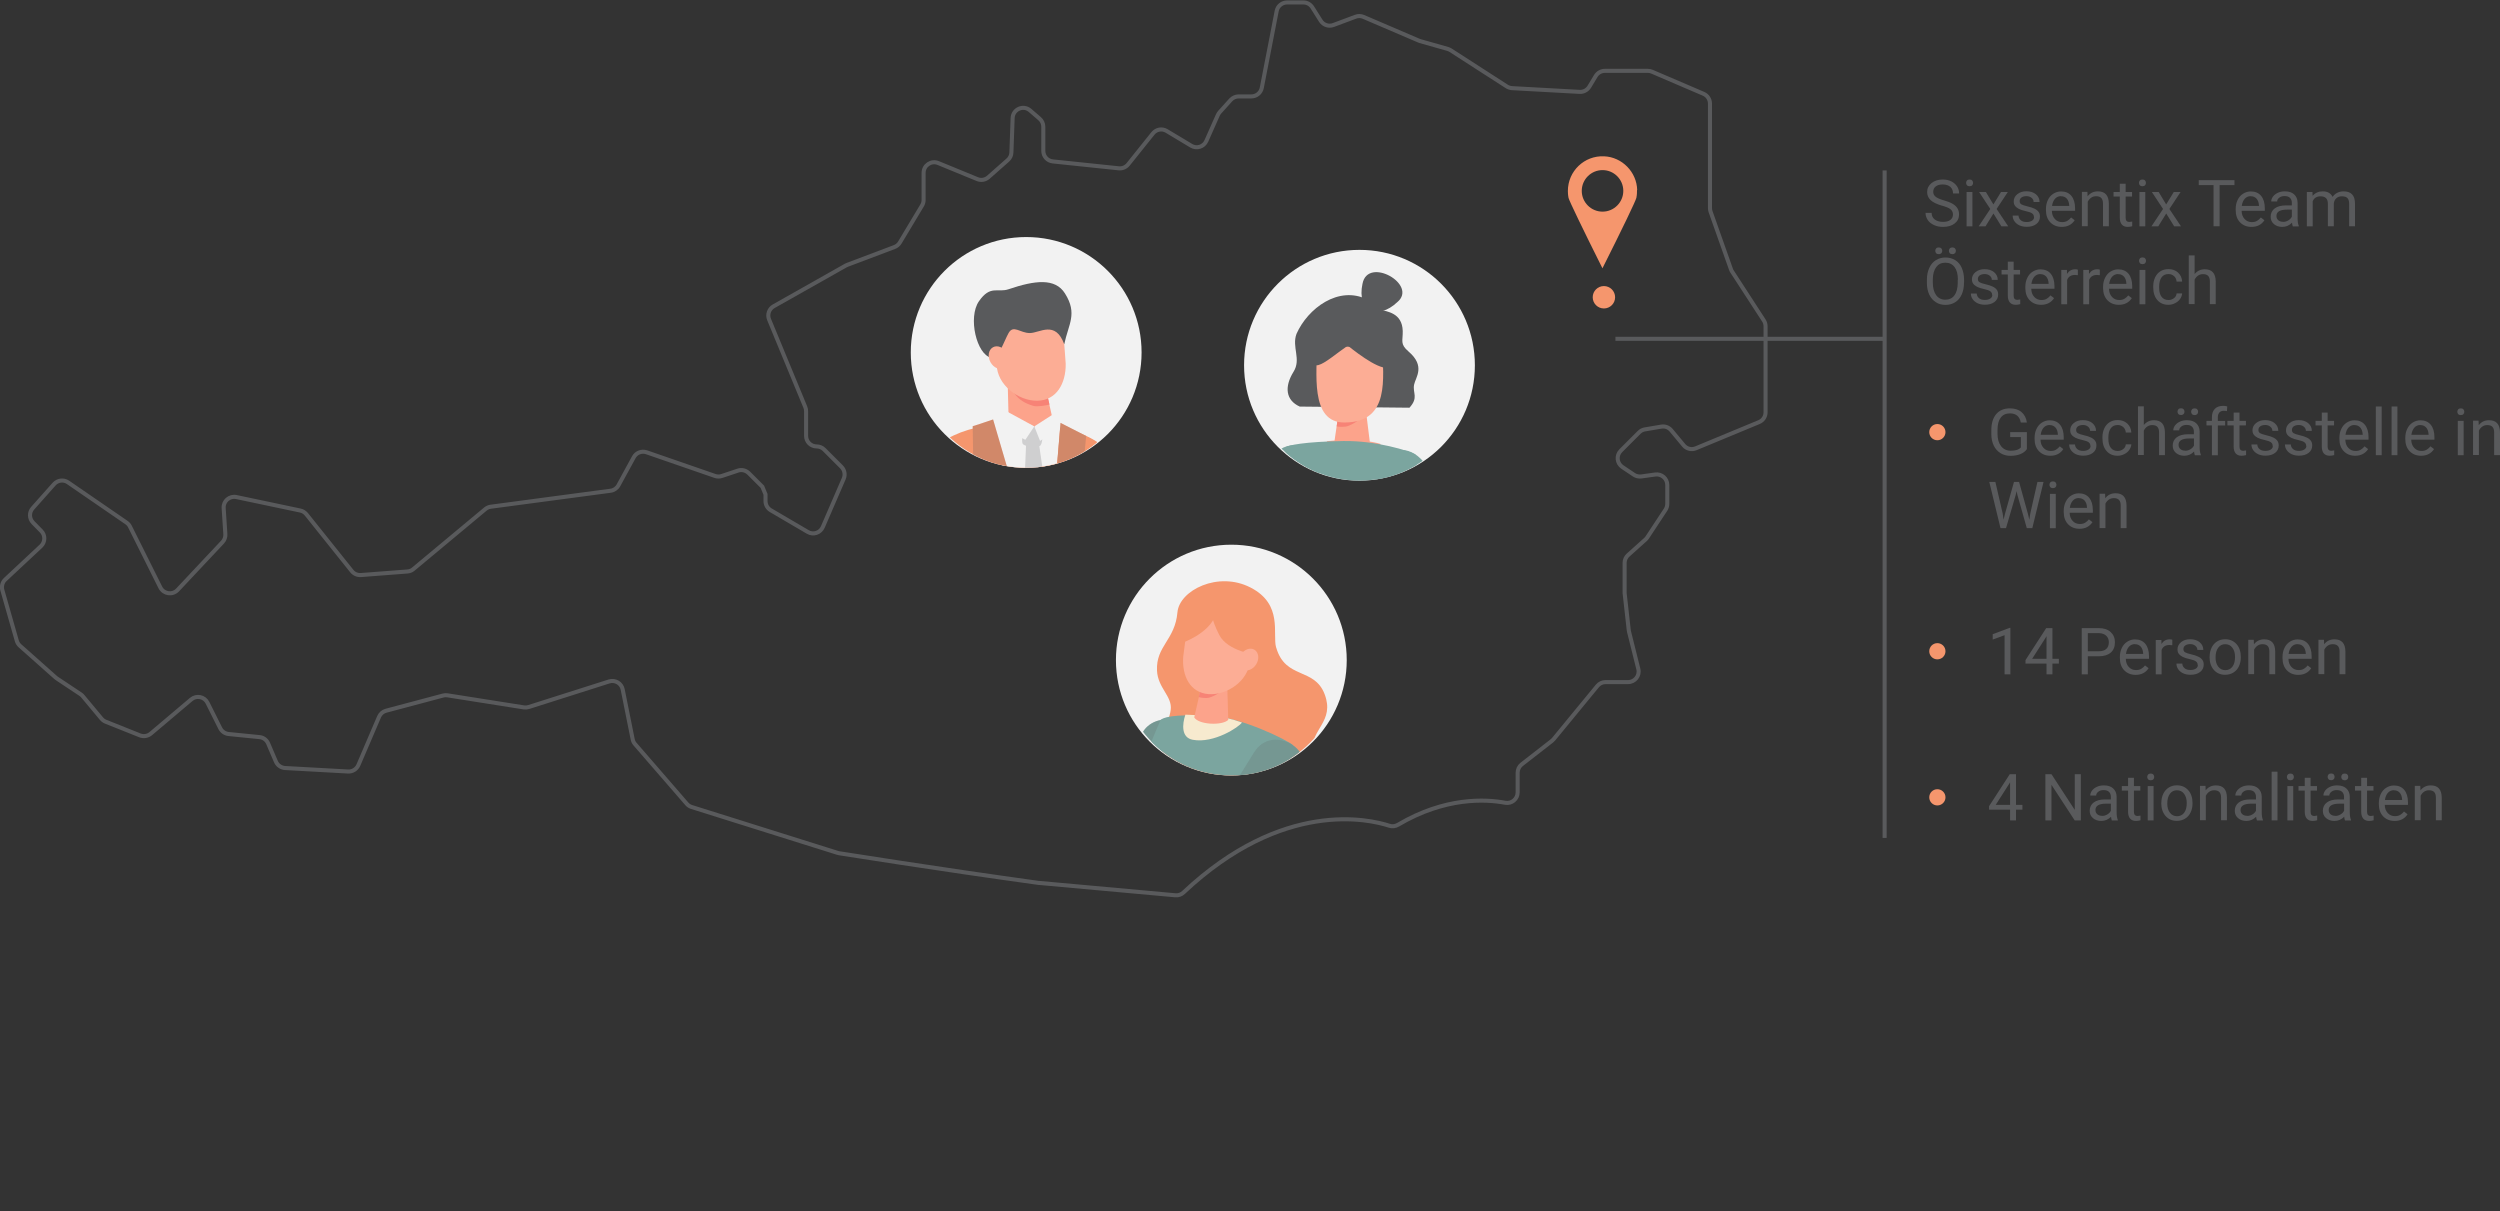 <?xml version="1.0" encoding="UTF-8"?><svg id="Layer_1" xmlns="http://www.w3.org/2000/svg" xmlns:xlink="http://www.w3.org/1999/xlink" viewBox="0 0 308.06 149.26"><rect x="0" y="0" width="308.06" height="149.26" fill="#333333" stroke="none"/><defs><style>.cls-1{fill:#f78376;}.cls-2{clip-path:url(#clippath-2);}.cls-2,.cls-3,.cls-4,.cls-5,.cls-6{fill:none;}.cls-7{opacity:.6;}.cls-7,.cls-8,.cls-9,.cls-10{fill:#595a5c;}.cls-3{stroke:#595a5c;stroke-miterlimit:10;stroke-width:.5px;}.cls-11{fill:#fcad95;}.cls-12{fill:#f5966d;}.cls-13{fill:#f7eacf;}.cls-14{fill:#606eb4;}.cls-15{fill:#fca887;}.cls-16{fill:#7ba59f;}.cls-5{clip-path:url(#clippath);}.cls-8{opacity:.23;}.cls-9{opacity:.18;}.cls-6{clip-path:url(#clippath-1);}.cls-17{fill:#fca38b;}.cls-18{fill:#f2f2f2;}</style><clipPath id="clippath"><circle class="cls-4" cx="126.45" cy="43.95" r="13.69"/></clipPath><clipPath id="clippath-1"><circle class="cls-4" cx="167.52" cy="45.53" r="13.69"/></clipPath><clipPath id="clippath-2"><circle class="cls-4" cx="151.73" cy="81.86" r="13.69"/></clipPath></defs><path class="cls-3" d="m94.33,60.82v.93c0,.46.25.89.64,1.12l4.57,2.68c.67.4,1.54.11,1.85-.61l2.58-5.96c.21-.49.1-1.06-.27-1.44l-2.15-2.15c-.24-.24-.58-.38-.92-.38-.72,0-1.3-.58-1.3-1.3v-3.05c0-.17-.03-.34-.1-.5l-4.46-10.79c-.25-.61,0-1.31.56-1.63l8.91-5.03c.06-.03.12-.06.18-.08l5.8-2.19c.27-.1.51-.3.66-.55l2.74-4.57c.12-.2.19-.43.19-.67v-3.35c0-.93.94-1.56,1.8-1.21l4.82,1.98c.46.19.98.1,1.36-.23l2.4-2.12c.27-.24.43-.57.44-.93l.15-4.24c.04-1.09,1.32-1.66,2.15-.94l1.17,1.01c.29.25.46.61.46.99v2.98c0,.67.5,1.23,1.17,1.3l8.13.85c.44.05.88-.14,1.15-.48l3.06-3.82c.41-.51,1.13-.64,1.69-.3l3.03,1.82c.67.4,1.54.13,1.86-.59l1.42-3.2c.06-.12.13-.24.22-.34l1.37-1.52c.25-.27.6-.43.97-.43h1.57c.62,0,1.16-.44,1.28-1.05l1.84-9.48c.12-.61.66-1.05,1.28-1.05h2.01c.45,0,.86.23,1.1.61l1.04,1.65c.33.52.98.74,1.56.52l2.73-1.02c.31-.12.66-.11.97.02l6.81,2.92c.05.02.1.04.16.06l3.42.97c.12.04.24.09.35.16l6.92,4.46c.19.12.41.19.63.21l8.35.46c.48.03.94-.22,1.19-.63l.8-1.33c.24-.39.66-.63,1.12-.63h5.31c.18,0,.35.04.51.11l6.34,2.72c.48.21.79.68.79,1.2v12.88c0,.15.03.29.07.43l2.52,7.12c.03.1.08.19.14.28l3.91,6.02c.14.21.21.46.21.71v10.61c0,.53-.32,1-.8,1.2l-7.79,3.23c-.53.22-1.14.07-1.5-.37l-1.54-1.85c-.3-.36-.76-.53-1.22-.45l-2.01.34c-.27.04-.52.17-.71.36l-2.27,2.27c-.58.58-.49,1.55.2,2.01l1.42.95c.27.18.59.25.91.21l1.71-.24c.79-.11,1.49.5,1.49,1.29v2.32c0,.25-.07.5-.21.72l-2.27,3.44c-.06.09-.14.18-.22.25l-2.13,1.91c-.28.25-.43.6-.43.97v3.56s0,.1,0,.14l.51,4.58c0,.06.02.12.03.17l1.15,4.61c.21.82-.42,1.62-1.26,1.62h-2.78c-.39,0-.76.17-1.01.48l-5.4,6.57c-.06.07-.13.14-.21.2l-3.71,2.89c-.32.25-.5.63-.5,1.03v2.42c0,.81-.73,1.43-1.53,1.28-2.4-.45-7.4-.73-13.21,2.71-.33.19-.72.24-1.08.12-2.48-.81-13.09-3.3-25.35,8.22-.27.26-.64.39-1.01.35l-16.75-1.52s-.05,0-.07,0c-3.04-.42-6.1-.86-9.18-1.31-5.19-.76-10.34-1.55-15.43-2.35-.03,0-.06-.01-.1-.02-.03,0-.07-.02-.1-.03l-17.98-5.65c-.23-.07-.44-.21-.59-.39l-6.38-7.36c-.15-.17-.25-.38-.29-.6l-1.23-6.13c-.15-.76-.93-1.22-1.67-.99l-9.9,3.15c-.19.06-.4.08-.6.05l-9.43-1.49c-.18-.03-.36-.02-.54.03l-7.02,1.87c-.39.1-.7.38-.86.75l-2.55,5.95c-.22.5-.72.82-1.27.79l-7.76-.43c-.49-.03-.93-.33-1.13-.79l-.96-2.24c-.19-.44-.6-.74-1.07-.78l-3.79-.38c-.44-.04-.84-.31-1.04-.71l-1.57-3.14c-.38-.76-1.36-.96-2.01-.41l-4.98,4.21c-.37.31-.88.39-1.33.22l-4.23-1.69c-.2-.08-.38-.21-.52-.38l-2.3-2.76c-.08-.1-.17-.18-.28-.25l-2.93-1.95c-.05-.03-.1-.07-.14-.11l-4.39-3.9c-.18-.16-.32-.38-.39-.62l-1.78-6.24c-.13-.47,0-.98.36-1.31l4.4-4.11c.53-.5.55-1.34.04-1.86l-1.02-1.04c-.48-.49-.5-1.27-.04-1.78l2.64-2.97c.44-.49,1.17-.58,1.71-.21l7.2,4.95c.18.12.33.29.43.49l3.75,7.51c.41.81,1.49.97,2.12.31l5.54-5.9c.25-.26.37-.62.35-.98l-.21-3.21c-.06-.86.72-1.54,1.57-1.36l7.87,1.66c.3.06.56.23.75.46l5.6,7c.27.34.69.52,1.12.49l5.74-.44c.27-.02.53-.12.73-.3l8.87-7.39c.19-.16.42-.26.66-.29l14.77-1.97c.41-.05.77-.3.97-.67l1.89-3.46c.3-.56.97-.81,1.57-.61l8.44,2.92c.27.09.57.1.84,0l1.98-.66c.47-.16.98-.03,1.33.31l1.68,1.68c.13.31.25.61.38.92Z"/><path class="cls-10" d="m239.31,25.35c-.64-.19-1.11-.41-1.4-.68s-.44-.6-.44-1c0-.45.18-.82.54-1.11s.82-.44,1.4-.44c.39,0,.74.08,1.04.23s.54.36.71.62.25.56.25.87h-.75c0-.34-.11-.62-.33-.81s-.53-.3-.93-.3c-.37,0-.66.08-.87.24s-.31.39-.31.68c0,.23.1.43.29.59.2.16.53.31,1,.44.47.13.84.28,1.11.44s.46.35.59.56.19.46.19.75c0,.46-.18.83-.54,1.11s-.84.42-1.44.42c-.39,0-.76-.07-1.09-.22s-.6-.35-.78-.62-.28-.56-.28-.89h.75c0,.34.13.62.38.81s.59.3,1.02.3c.4,0,.7-.08.91-.24s.32-.38.32-.66-.1-.49-.29-.65-.55-.3-1.06-.45Z"/><path class="cls-10" d="m242.27,22.54c0-.12.04-.22.11-.3s.18-.12.32-.12.25.04.32.12.11.18.11.3-.04.21-.11.29-.18.12-.32.12-.25-.04-.32-.12-.11-.18-.11-.29Zm.78,5.35h-.72v-4.23h.72v4.23Z"/><path class="cls-10" d="m245.63,25.2l.94-1.54h.84l-1.38,2.09,1.43,2.14h-.84l-.98-1.58-.98,1.58h-.84l1.43-2.14-1.38-2.09h.84l.93,1.54Z"/><path class="cls-10" d="m250.63,26.76c0-.2-.07-.35-.22-.46s-.4-.2-.77-.28-.66-.17-.87-.28-.37-.24-.48-.39-.15-.33-.15-.54c0-.35.15-.64.44-.88s.67-.36,1.12-.36c.48,0,.87.12,1.17.37s.45.56.45.95h-.73c0-.2-.08-.37-.25-.51s-.38-.21-.63-.21-.47.06-.62.17-.22.26-.22.45c0,.17.07.31.21.39s.39.17.75.25.65.18.88.29.39.25.5.4.16.35.16.58c0,.38-.15.68-.45.91s-.69.34-1.18.34c-.34,0-.64-.06-.9-.18s-.46-.29-.61-.5-.22-.45-.22-.7h.72c.01.24.11.43.29.58s.42.21.72.21c.27,0,.49-.06.66-.17s.25-.26.25-.44Z"/><path class="cls-10" d="m254.05,27.96c-.57,0-1.04-.19-1.4-.56s-.54-.88-.54-1.51v-.13c0-.42.08-.79.24-1.12s.38-.59.67-.77.6-.28.94-.28c.55,0,.98.18,1.28.54s.46.88.46,1.55v.3h-2.86c.01.42.13.75.37,1.01s.53.38.89.38c.26,0,.47-.05.65-.16s.33-.24.46-.41l.44.34c-.35.54-.89.82-1.59.82Zm-.09-3.79c-.29,0-.54.11-.73.32s-.32.51-.37.89h2.12v-.05c-.02-.37-.12-.65-.3-.85s-.42-.3-.72-.3Z"/><path class="cls-10" d="m257.22,23.66l.02.53c.32-.41.74-.61,1.27-.61.89,0,1.34.5,1.35,1.51v2.79h-.72v-2.8c0-.3-.07-.53-.21-.68s-.35-.22-.64-.22c-.23,0-.44.06-.62.19s-.31.29-.41.49v3.01h-.72v-4.23h.68Z"/><path class="cls-10" d="m261.93,22.64v1.02h.79v.56h-.79v2.62c0,.17.04.3.11.38.07.08.19.13.36.13.08,0,.2-.02.34-.05v.58c-.19.05-.38.08-.55.08-.32,0-.57-.1-.73-.29s-.25-.47-.25-.83v-2.62h-.77v-.56h.77v-1.02h.72Z"/><path class="cls-10" d="m263.57,22.54c0-.12.04-.22.11-.3s.18-.12.32-.12.25.04.32.12.11.18.11.3-.04.21-.11.29-.18.12-.32.12-.25-.04-.32-.12-.11-.18-.11-.29Zm.78,5.35h-.72v-4.23h.72v4.23Z"/><path class="cls-10" d="m266.92,25.2l.94-1.54h.84l-1.38,2.09,1.43,2.14h-.84l-.98-1.58-.98,1.58h-.84l1.43-2.14-1.38-2.09h.84l.93,1.54Z"/><path class="cls-10" d="m275.34,22.81h-1.83v5.07h-.75v-5.07h-1.82v-.61h4.4v.61Z"/><path class="cls-10" d="m277.43,27.96c-.57,0-1.04-.19-1.4-.56s-.54-.88-.54-1.51v-.13c0-.42.08-.79.24-1.12s.38-.59.67-.77.6-.28.94-.28c.55,0,.98.18,1.28.54s.46.88.46,1.55v.3h-2.86c.01.42.13.75.37,1.01s.53.38.89.38c.26,0,.47-.05.65-.16s.33-.24.46-.41l.44.34c-.35.54-.89.82-1.59.82Zm-.09-3.79c-.29,0-.54.11-.73.32s-.32.51-.37.89h2.12v-.05c-.02-.37-.12-.65-.3-.85s-.42-.3-.72-.3Z"/><path class="cls-10" d="m282.53,27.89c-.04-.08-.08-.23-.1-.45-.34.35-.74.52-1.2.52-.42,0-.76-.12-1.03-.35s-.4-.53-.4-.9c0-.44.17-.78.5-1.03s.81-.37,1.41-.37h.7v-.33c0-.25-.08-.45-.23-.6s-.37-.22-.67-.22c-.26,0-.47.06-.65.2s-.26.29-.26.47h-.73c0-.21.07-.41.22-.61s.35-.35.61-.47.54-.17.85-.17c.49,0,.87.12,1.14.37s.42.58.43,1.01v1.95c0,.39.05.7.15.93v.06h-.76Zm-1.2-.55c.23,0,.44-.06.64-.18s.35-.27.44-.46v-.87h-.57c-.89,0-1.33.26-1.33.78,0,.23.08.4.23.53s.35.19.58.19Z"/><path class="cls-10" d="m284.95,23.66l.02.47c.31-.36.73-.55,1.25-.55.59,0,.99.23,1.21.68.14-.2.32-.37.55-.49s.49-.19.8-.19c.93,0,1.4.49,1.41,1.47v2.83h-.72v-2.79c0-.3-.07-.53-.21-.68s-.37-.22-.7-.22c-.27,0-.49.08-.67.24s-.28.38-.31.65v2.8h-.73v-2.77c0-.61-.3-.92-.9-.92-.47,0-.8.2-.97.61v3.09h-.72v-4.23h.68Z"/><path class="cls-10" d="m242.01,34.83c0,.56-.09,1.04-.28,1.46s-.45.73-.8.95-.74.33-1.2.33-.85-.11-1.19-.33-.62-.53-.81-.94-.29-.88-.29-1.42v-.41c0-.55.1-1.03.29-1.45s.46-.74.81-.96.75-.33,1.19-.33.86.11,1.21.33.62.54.8.96.28.9.28,1.46v.36Zm-.75-.37c0-.67-.14-1.19-.41-1.55s-.65-.54-1.14-.54-.85.18-1.12.54-.41.86-.42,1.5v.42c0,.65.14,1.17.41,1.54s.65.56,1.13.56.86-.18,1.12-.53.4-.86.41-1.52v-.42Zm-2.79-3.55c0-.12.04-.22.11-.3.07-.08.18-.12.32-.12s.25.04.32.12c.07.08.11.18.11.3s-.04.22-.11.29-.18.12-.32.12-.25-.04-.32-.12-.11-.18-.11-.29Zm1.68,0c0-.12.04-.22.11-.3s.18-.12.32-.12.25.04.32.12.11.18.11.3-.04.22-.11.29-.18.12-.32.12-.25-.04-.32-.12-.11-.18-.11-.29Z"/><path class="cls-10" d="m245.48,36.36c0-.2-.07-.35-.22-.46s-.4-.2-.77-.28-.66-.17-.87-.28-.37-.24-.48-.39-.15-.33-.15-.54c0-.35.15-.64.44-.88s.67-.36,1.12-.36c.48,0,.87.12,1.17.37s.45.56.45.95h-.73c0-.2-.08-.37-.25-.51s-.38-.21-.63-.21-.47.06-.62.17-.22.26-.22.45c0,.17.07.31.21.39s.39.17.75.25.65.18.88.29.39.25.5.4.16.35.16.58c0,.38-.15.68-.45.91s-.69.34-1.18.34c-.34,0-.64-.06-.9-.18s-.46-.29-.61-.5-.22-.45-.22-.7h.72c.01.24.11.43.29.58s.42.21.72.21c.27,0,.49-.06.66-.17s.25-.26.25-.44Z"/><path class="cls-10" d="m248.13,32.24v1.02h.79v.56h-.79v2.62c0,.17.04.3.11.38.07.08.19.13.36.13.08,0,.2-.02.34-.05v.58c-.19.05-.38.08-.55.08-.32,0-.57-.1-.73-.29s-.25-.47-.25-.83v-2.62h-.77v-.56h.77v-1.02h.72Z"/><path class="cls-10" d="m251.51,37.56c-.57,0-1.04-.19-1.4-.56s-.54-.88-.54-1.51v-.13c0-.42.08-.79.24-1.12s.38-.59.67-.77.6-.28.94-.28c.55,0,.98.18,1.28.54s.46.88.46,1.55v.3h-2.86c.01.42.13.75.37,1.01s.53.38.89.38c.26,0,.47-.05.65-.16s.33-.24.46-.41l.44.34c-.35.54-.89.82-1.59.82Zm-.09-3.79c-.29,0-.54.11-.73.32s-.32.51-.37.89h2.12v-.05c-.02-.37-.12-.65-.3-.85s-.42-.3-.72-.3Z"/><path class="cls-10" d="m256.04,33.91c-.11-.02-.23-.03-.36-.03-.47,0-.8.2-.96.61v3h-.72v-4.23h.7v.49c.25-.38.58-.57,1.02-.57.14,0,.25.02.32.05v.67Z"/><path class="cls-10" d="m258.75,33.91c-.11-.02-.23-.03-.36-.03-.47,0-.8.2-.96.61v3h-.72v-4.23h.7v.49c.25-.38.58-.57,1.02-.57.14,0,.25.02.32.05v.67Z"/><path class="cls-10" d="m261.09,37.56c-.57,0-1.04-.19-1.4-.56s-.54-.88-.54-1.51v-.13c0-.42.08-.79.24-1.12s.38-.59.67-.77.6-.28.94-.28c.55,0,.98.18,1.28.54s.46.88.46,1.55v.3h-2.86c.01.42.13.75.37,1.01s.53.38.89.38c.26,0,.47-.05.65-.16s.33-.24.46-.41l.44.34c-.35.54-.89.82-1.59.82Zm-.09-3.79c-.29,0-.54.11-.73.32s-.32.51-.37.89h2.12v-.05c-.02-.37-.12-.65-.3-.85s-.42-.3-.72-.3Z"/><path class="cls-10" d="m263.58,32.14c0-.12.04-.22.11-.3s.18-.12.32-.12.25.04.32.12.11.18.11.3-.04.21-.11.29-.18.12-.32.12-.25-.04-.32-.12-.11-.18-.11-.29Zm.78,5.35h-.72v-4.23h.72v4.23Z"/><path class="cls-10" d="m267.21,36.97c.26,0,.48-.08.68-.23s.3-.35.32-.59h.68c-.01.24-.1.47-.25.69s-.36.39-.62.52-.53.2-.81.2c-.58,0-1.03-.19-1.37-.58s-.51-.91-.51-1.58v-.12c0-.41.08-.78.23-1.1s.37-.57.65-.75.62-.27,1-.27c.47,0,.87.14,1.18.43s.48.65.5,1.11h-.68c-.02-.27-.12-.5-.31-.67s-.42-.26-.69-.26c-.37,0-.65.13-.85.4s-.3.65-.3,1.15v.14c0,.49.1.86.3,1.12s.49.39.86.39Z"/><path class="cls-10" d="m270.43,33.77c.32-.39.74-.59,1.25-.59.89,0,1.34.5,1.35,1.51v2.79h-.72v-2.8c0-.3-.07-.53-.21-.68s-.35-.22-.64-.22c-.23,0-.44.06-.62.19s-.31.29-.41.49v3.01h-.72v-6h.72v2.29Z"/><path class="cls-10" d="m249.76,55.34c-.19.28-.46.48-.81.62s-.75.21-1.21.21-.88-.11-1.23-.33-.64-.53-.83-.93-.3-.87-.3-1.39v-.5c0-.86.2-1.52.6-1.99s.96-.71,1.69-.71c.59,0,1.07.15,1.43.46s.58.73.66,1.29h-.75c-.14-.76-.59-1.13-1.34-1.13-.5,0-.88.18-1.14.53s-.39.86-.39,1.53v.46c0,.64.15,1.15.44,1.52s.69.56,1.18.56c.28,0,.53-.03.74-.09.21-.06.39-.17.52-.32v-1.27h-1.32v-.61h2.06v2.09Z"/><path class="cls-10" d="m252.65,56.16c-.57,0-1.04-.19-1.4-.56s-.54-.88-.54-1.51v-.13c0-.42.08-.79.24-1.12s.38-.59.67-.77.6-.28.94-.28c.55,0,.98.18,1.28.54s.46.88.46,1.55v.3h-2.86c.01.42.13.75.37,1.01s.53.38.89.38c.26,0,.47-.05.65-.16s.33-.24.46-.41l.44.34c-.35.54-.89.82-1.59.82Zm-.09-3.79c-.29,0-.54.11-.73.32s-.32.51-.37.89h2.12v-.05c-.02-.37-.12-.65-.3-.85s-.42-.3-.72-.3Z"/><path class="cls-10" d="m257.59,54.96c0-.2-.07-.35-.22-.46s-.4-.2-.77-.28-.66-.17-.87-.28-.37-.24-.48-.39-.15-.33-.15-.54c0-.35.15-.64.44-.88s.67-.36,1.12-.36c.48,0,.87.12,1.17.37s.45.56.45.95h-.73c0-.2-.08-.37-.25-.51s-.38-.21-.63-.21-.47.06-.62.17-.22.26-.22.45c0,.17.07.31.21.39s.39.17.75.25.65.18.88.29.39.25.5.4.16.35.16.58c0,.38-.15.68-.45.91s-.69.34-1.18.34c-.34,0-.64-.06-.9-.18s-.46-.29-.61-.5-.22-.45-.22-.7h.72c.01.24.11.43.29.58s.42.21.72.21c.27,0,.49-.06.66-.17s.25-.26.25-.44Z"/><path class="cls-10" d="m260.95,55.57c.26,0,.48-.08.68-.23s.3-.35.32-.59h.68c-.01.24-.1.47-.25.69s-.36.39-.62.52-.53.2-.81.2c-.58,0-1.03-.19-1.37-.58s-.51-.91-.51-1.58v-.12c0-.41.08-.78.23-1.1s.37-.57.65-.75.62-.27,1-.27c.47,0,.87.14,1.18.43s.48.65.5,1.11h-.68c-.02-.27-.12-.5-.31-.67s-.42-.26-.69-.26c-.37,0-.65.13-.85.4s-.3.65-.3,1.15v.14c0,.49.1.86.3,1.12s.49.39.86.39Z"/><path class="cls-10" d="m264.17,52.37c.32-.39.74-.59,1.25-.59.89,0,1.34.5,1.35,1.51v2.79h-.72v-2.8c0-.3-.07-.53-.21-.68s-.35-.22-.64-.22c-.23,0-.44.06-.62.19s-.31.29-.41.49v3.01h-.72v-6h.72v2.29Z"/><path class="cls-10" d="m270.46,56.09c-.04-.08-.08-.23-.1-.45-.34.35-.74.52-1.2.52-.42,0-.76-.12-1.03-.35s-.4-.53-.4-.9c0-.44.17-.78.5-1.03s.81-.37,1.41-.37h.7v-.33c0-.25-.08-.45-.23-.6s-.37-.22-.67-.22c-.26,0-.47.06-.65.2s-.26.29-.26.47h-.73c0-.21.07-.41.22-.61s.35-.35.61-.47.54-.17.85-.17c.49,0,.87.12,1.14.37s.42.58.43,1.01v1.95c0,.39.05.7.15.93v.06h-.76Zm-2.14-5.36c0-.12.04-.22.11-.3.07-.08.18-.12.32-.12s.25.04.32.12c.07.08.11.18.11.3s-.04.22-.11.29-.18.12-.32.12-.25-.04-.32-.12-.11-.18-.11-.29Zm.95,4.81c.23,0,.44-.06.64-.18s.35-.27.44-.46v-.87h-.57c-.89,0-1.33.26-1.33.78,0,.23.08.4.23.53s.35.19.58.19Zm.73-4.8c0-.12.04-.22.11-.3s.18-.12.32-.12.25.04.32.12.11.18.11.3-.04.22-.11.29-.18.12-.32.12-.25-.04-.32-.12-.11-.18-.11-.29Z"/><path class="cls-10" d="m272.56,56.09v-3.67h-.67v-.56h.67v-.43c0-.45.12-.8.36-1.05s.58-.37,1.03-.37c.17,0,.33.02.5.07l-.04.58c-.12-.02-.25-.04-.39-.04-.23,0-.42.07-.54.21s-.19.33-.19.59v.45h.9v.56h-.9v3.67h-.72Z"/><path class="cls-10" d="m275.96,50.84v1.02h.79v.56h-.79v2.62c0,.17.04.3.11.38.07.08.19.13.36.13.08,0,.2-.02.34-.05v.58c-.19.05-.38.08-.55.08-.32,0-.57-.1-.73-.29s-.25-.47-.25-.83v-2.62h-.77v-.56h.77v-1.02h.72Z"/><path class="cls-10" d="m280.05,54.96c0-.2-.07-.35-.22-.46s-.4-.2-.77-.28-.66-.17-.87-.28-.37-.24-.48-.39-.15-.33-.15-.54c0-.35.15-.64.44-.88s.67-.36,1.12-.36c.48,0,.87.12,1.17.37s.45.56.45.95h-.73c0-.2-.08-.37-.25-.51s-.38-.21-.63-.21-.47.06-.62.17-.22.26-.22.45c0,.17.07.31.21.39s.39.17.75.25.65.18.88.29.39.25.5.4.16.35.16.58c0,.38-.15.68-.45.91s-.69.34-1.18.34c-.34,0-.64-.06-.9-.18s-.46-.29-.61-.5-.22-.45-.22-.7h.72c.01.24.11.43.29.58s.42.21.72.21c.27,0,.49-.06.66-.17s.25-.26.25-.44Z"/><path class="cls-10" d="m284.18,54.96c0-.2-.07-.35-.22-.46s-.4-.2-.77-.28-.66-.17-.87-.28-.37-.24-.48-.39-.15-.33-.15-.54c0-.35.15-.64.44-.88s.67-.36,1.12-.36c.48,0,.87.12,1.17.37s.45.56.45.95h-.73c0-.2-.08-.37-.25-.51s-.38-.21-.63-.21-.47.06-.62.17-.22.26-.22.45c0,.17.07.31.21.39s.39.17.75.25.65.18.88.29.39.25.5.4.16.35.16.58c0,.38-.15.68-.45.91s-.69.34-1.18.34c-.34,0-.64-.06-.9-.18s-.46-.29-.61-.5-.22-.45-.22-.7h.72c.01.24.11.43.29.58s.42.21.72.21c.27,0,.49-.06.66-.17s.25-.26.25-.44Z"/><path class="cls-10" d="m286.82,50.84v1.02h.79v.56h-.79v2.62c0,.17.04.3.11.38.07.08.19.13.36.13.08,0,.2-.02.34-.05v.58c-.19.05-.38.08-.55.08-.32,0-.57-.1-.73-.29s-.25-.47-.25-.83v-2.62h-.77v-.56h.77v-1.02h.72Z"/><path class="cls-10" d="m290.21,56.16c-.57,0-1.04-.19-1.4-.56s-.54-.88-.54-1.51v-.13c0-.42.08-.79.24-1.12s.38-.59.67-.77.6-.28.94-.28c.55,0,.98.18,1.28.54s.46.88.46,1.55v.3h-2.86c.01.42.13.75.37,1.01s.53.38.89.38c.26,0,.47-.05.65-.16s.33-.24.46-.41l.44.34c-.35.54-.89.82-1.59.82Zm-.09-3.79c-.29,0-.54.11-.73.32s-.32.51-.37.89h2.12v-.05c-.02-.37-.12-.65-.3-.85s-.42-.3-.72-.3Z"/><path class="cls-10" d="m293.48,56.09h-.72v-6h.72v6Z"/><path class="cls-10" d="m295.42,56.09h-.72v-6h.72v6Z"/><path class="cls-10" d="m298.33,56.16c-.57,0-1.04-.19-1.4-.56s-.54-.88-.54-1.51v-.13c0-.42.08-.79.24-1.12s.38-.59.67-.77.6-.28.94-.28c.55,0,.98.18,1.28.54s.46.88.46,1.55v.3h-2.86c.01.42.13.75.37,1.01s.53.38.89.38c.26,0,.47-.05.65-.16s.33-.24.46-.41l.44.34c-.35.54-.89.82-1.59.82Zm-.09-3.79c-.29,0-.54.11-.73.32s-.32.51-.37.89h2.12v-.05c-.02-.37-.12-.65-.3-.85s-.42-.3-.72-.3Z"/><path class="cls-10" d="m302.8,50.74c0-.12.04-.22.11-.3s.18-.12.32-.12.25.04.32.12.11.18.11.3-.04.21-.11.29-.18.12-.32.12-.25-.04-.32-.12-.11-.18-.11-.29Zm.78,5.35h-.72v-4.23h.72v4.23Z"/><path class="cls-10" d="m305.42,51.86l.02.53c.32-.41.74-.61,1.27-.61.89,0,1.34.5,1.35,1.51v2.79h-.72v-2.8c0-.3-.07-.53-.21-.68s-.35-.22-.64-.22c-.23,0-.44.06-.62.19s-.31.29-.41.49v3.01h-.72v-4.23h.68Z"/><path class="cls-10" d="m246.78,63.29l.11.75.16-.68,1.12-3.97h.63l1.1,3.97.16.69.12-.77.88-3.89h.75l-1.38,5.69h-.68l-1.17-4.14-.09-.43-.09.43-1.21,4.14h-.68l-1.38-5.69h.75l.9,3.89Z"/><path class="cls-10" d="m252.54,59.74c0-.12.04-.22.11-.3s.18-.12.32-.12.25.04.32.12.11.18.11.3-.04.21-.11.29-.18.12-.32.12-.25-.04-.32-.12-.11-.18-.11-.29Zm.78,5.35h-.72v-4.23h.72v4.23Z"/><path class="cls-10" d="m256.24,65.16c-.57,0-1.04-.19-1.4-.56s-.54-.88-.54-1.51v-.13c0-.42.08-.79.24-1.12s.38-.59.67-.77.6-.28.94-.28c.55,0,.98.18,1.28.54s.46.88.46,1.55v.3h-2.86c.01.42.13.75.37,1.01s.53.38.89.38c.26,0,.47-.05.65-.16s.33-.24.46-.41l.44.34c-.35.54-.89.82-1.59.82Zm-.09-3.79c-.29,0-.54.11-.73.32s-.32.51-.37.89h2.12v-.05c-.02-.37-.12-.65-.3-.85s-.42-.3-.72-.3Z"/><path class="cls-10" d="m259.4,60.86l.02.53c.32-.41.74-.61,1.27-.61.89,0,1.34.5,1.35,1.51v2.79h-.72v-2.8c0-.3-.07-.53-.21-.68s-.35-.22-.64-.22c-.23,0-.44.06-.62.19s-.31.29-.41.49v3.01h-.72v-4.23h.68Z"/><path class="cls-10" d="m247.74,83.09h-.73v-4.82l-1.46.54v-.66l2.07-.78h.11v5.71Z"/><path class="cls-10" d="m252.91,81.18h.79v.59h-.79v1.32h-.73v-1.32h-2.59v-.43l2.55-3.94h.77v3.78Zm-2.5,0h1.77v-2.79l-.09.16-1.68,2.63Z"/><path class="cls-10" d="m257.27,80.86v2.23h-.75v-5.69h2.1c.62,0,1.11.16,1.46.48s.53.74.53,1.26c0,.55-.17.98-.52,1.28s-.84.45-1.48.45h-1.34Zm0-.61h1.35c.4,0,.71-.09.92-.28s.32-.46.32-.82c0-.34-.11-.61-.32-.81s-.51-.31-.88-.32h-1.39v2.23Z"/><path class="cls-10" d="m263.16,83.16c-.57,0-1.04-.19-1.4-.56s-.54-.88-.54-1.51v-.13c0-.42.08-.79.24-1.12s.38-.59.67-.77.6-.28.94-.28c.55,0,.98.18,1.28.54s.46.88.46,1.55v.3h-2.86c.01.42.13.75.37,1.01s.53.38.89.38c.26,0,.47-.05.65-.16s.33-.24.46-.41l.44.34c-.35.54-.89.82-1.59.82Zm-.09-3.79c-.29,0-.54.11-.73.32s-.32.51-.37.89h2.12v-.05c-.02-.37-.12-.65-.3-.85s-.42-.3-.72-.3Z"/><path class="cls-10" d="m267.68,79.51c-.11-.02-.23-.03-.36-.03-.47,0-.8.2-.96.61v3h-.72v-4.23h.7v.49c.25-.38.58-.57,1.02-.57.14,0,.25.02.32.05v.67Z"/><path class="cls-10" d="m270.81,81.96c0-.2-.07-.35-.22-.46s-.4-.2-.77-.28-.66-.17-.87-.28-.37-.24-.48-.39-.15-.33-.15-.54c0-.35.15-.64.44-.88s.67-.36,1.12-.36c.48,0,.87.12,1.17.37s.45.56.45.95h-.73c0-.2-.08-.37-.25-.51s-.38-.21-.63-.21-.47.06-.62.17-.22.26-.22.45c0,.17.07.31.21.39s.39.17.75.25.65.18.88.29.39.25.5.4.16.35.16.58c0,.38-.15.68-.45.91s-.69.34-1.18.34c-.34,0-.64-.06-.9-.18s-.46-.29-.61-.5-.22-.45-.22-.7h.72c.01.24.11.43.29.58s.42.21.72.21c.27,0,.49-.06.66-.17s.25-.26.25-.44Z"/><path class="cls-10" d="m272.28,80.93c0-.41.08-.79.24-1.12s.39-.59.68-.77.62-.27.99-.27c.58,0,1.04.2,1.4.6s.53.93.53,1.59v.05c0,.41-.08.78-.24,1.11s-.38.58-.68.76-.63.27-1.01.27c-.57,0-1.04-.2-1.39-.6s-.53-.93-.53-1.58v-.05Zm.73.09c0,.47.11.85.33,1.13s.51.43.87.43.66-.14.88-.43.32-.69.32-1.21c0-.46-.11-.84-.33-1.13s-.51-.43-.88-.43-.64.14-.86.43-.33.69-.33,1.22Z"/><path class="cls-10" d="m277.72,78.86l.02.53c.32-.41.74-.61,1.27-.61.89,0,1.34.5,1.35,1.51v2.79h-.72v-2.8c0-.3-.07-.53-.21-.68s-.35-.22-.64-.22c-.23,0-.44.06-.62.19s-.31.29-.41.49v3.01h-.72v-4.23h.68Z"/><path class="cls-10" d="m283.2,83.16c-.57,0-1.04-.19-1.4-.56s-.54-.88-.54-1.51v-.13c0-.42.08-.79.24-1.12s.38-.59.67-.77.6-.28.94-.28c.55,0,.98.18,1.28.54s.46.88.46,1.55v.3h-2.86c.01.42.13.75.37,1.01s.53.38.89.38c.26,0,.47-.05.65-.16s.33-.24.46-.41l.44.34c-.35.54-.89.82-1.59.82Zm-.09-3.79c-.29,0-.54.11-.73.32s-.32.51-.37.89h2.12v-.05c-.02-.37-.12-.65-.3-.85s-.42-.3-.72-.3Z"/><path class="cls-10" d="m286.37,78.86l.02.53c.32-.41.74-.61,1.27-.61.89,0,1.34.5,1.35,1.51v2.79h-.72v-2.8c0-.3-.07-.53-.21-.68s-.35-.22-.64-.22c-.23,0-.44.06-.62.19s-.31.29-.41.49v3.01h-.72v-4.23h.68Z"/><path class="cls-10" d="m248.42,99.18h.79v.59h-.79v1.32h-.73v-1.32h-2.59v-.43l2.55-3.94h.77v3.78Zm-2.5,0h1.77v-2.79l-.09.16-1.68,2.63Z"/><path class="cls-10" d="m256.4,101.09h-.75l-2.86-4.38v4.38h-.75v-5.69h.75l2.87,4.4v-4.4h.75v5.69Z"/><path class="cls-10" d="m260.23,101.09c-.04-.08-.08-.23-.1-.45-.34.35-.74.52-1.2.52-.42,0-.76-.12-1.03-.35s-.4-.53-.4-.9c0-.44.17-.78.5-1.03s.81-.37,1.41-.37h.7v-.33c0-.25-.08-.45-.23-.6s-.37-.22-.67-.22c-.26,0-.47.06-.65.2s-.26.29-.26.47h-.73c0-.21.07-.41.22-.61s.35-.35.61-.47.54-.17.85-.17c.49,0,.87.12,1.14.37s.42.58.43,1.01v1.95c0,.39.05.7.15.93v.06h-.76Zm-1.2-.55c.23,0,.44-.06.64-.18s.35-.27.44-.46v-.87h-.57c-.89,0-1.33.26-1.33.78,0,.23.08.4.23.53s.35.19.58.19Z"/><path class="cls-10" d="m262.95,95.84v1.02h.79v.56h-.79v2.62c0,.17.04.3.11.38.07.08.19.13.36.13.08,0,.2-.02.34-.05v.58c-.19.05-.38.08-.55.08-.32,0-.57-.1-.73-.29s-.25-.47-.25-.83v-2.62h-.77v-.56h.77v-1.02h.72Z"/><path class="cls-10" d="m264.59,95.74c0-.12.04-.22.11-.3s.18-.12.32-.12.25.04.32.12.11.18.11.3-.04.21-.11.29-.18.12-.32.12-.25-.04-.32-.12-.11-.18-.11-.29Zm.78,5.35h-.72v-4.23h.72v4.23Z"/><path class="cls-10" d="m266.33,98.93c0-.41.08-.79.24-1.12s.39-.59.68-.77.62-.27.99-.27c.58,0,1.04.2,1.4.6s.53.93.53,1.59v.05c0,.41-.08.78-.24,1.11s-.38.58-.68.76-.63.27-1.01.27c-.57,0-1.04-.2-1.39-.6s-.53-.93-.53-1.58v-.05Zm.73.09c0,.47.11.85.33,1.13s.51.43.87.43.66-.14.88-.43.32-.69.32-1.21c0-.46-.11-.84-.33-1.13s-.51-.43-.88-.43-.64.14-.86.43-.33.69-.33,1.22Z"/><path class="cls-10" d="m271.77,96.86l.02.53c.32-.41.74-.61,1.27-.61.89,0,1.34.5,1.35,1.51v2.79h-.72v-2.8c0-.3-.07-.53-.21-.68s-.35-.22-.64-.22c-.23,0-.44.06-.62.19s-.31.29-.41.49v3.01h-.72v-4.23h.68Z"/><path class="cls-10" d="m278.11,101.09c-.04-.08-.08-.23-.1-.45-.34.35-.74.52-1.2.52-.42,0-.76-.12-1.03-.35s-.4-.53-.4-.9c0-.44.17-.78.5-1.03s.81-.37,1.41-.37h.7v-.33c0-.25-.08-.45-.23-.6s-.37-.22-.67-.22c-.26,0-.47.06-.65.2s-.26.29-.26.47h-.73c0-.21.07-.41.22-.61s.35-.35.61-.47.54-.17.85-.17c.49,0,.87.12,1.14.37s.42.58.43,1.01v1.95c0,.39.05.7.15.93v.06h-.76Zm-1.2-.55c.23,0,.44-.06.64-.18s.35-.27.44-.46v-.87h-.57c-.89,0-1.33.26-1.33.78,0,.23.08.4.23.53s.35.19.58.19Z"/><path class="cls-10" d="m280.64,101.09h-.72v-6h.72v6Z"/><path class="cls-10" d="m281.8,95.74c0-.12.04-.22.11-.3s.18-.12.32-.12.25.04.32.12.11.18.11.3-.04.21-.11.29-.18.12-.32.12-.25-.04-.32-.12-.11-.18-.11-.29Zm.78,5.35h-.72v-4.23h.72v4.23Z"/><path class="cls-10" d="m284.72,95.84v1.02h.79v.56h-.79v2.62c0,.17.04.3.11.38.07.08.19.13.36.13.08,0,.2-.02.34-.05v.58c-.19.05-.38.08-.55.08-.32,0-.57-.1-.73-.29s-.25-.47-.25-.83v-2.62h-.77v-.56h.77v-1.02h.72Z"/><path class="cls-10" d="m288.96,101.09c-.04-.08-.08-.23-.1-.45-.34.35-.74.52-1.2.52-.42,0-.76-.12-1.03-.35s-.4-.53-.4-.9c0-.44.17-.78.5-1.03s.81-.37,1.41-.37h.7v-.33c0-.25-.08-.45-.23-.6s-.37-.22-.67-.22c-.26,0-.47.06-.65.2s-.26.29-.26.47h-.73c0-.21.07-.41.22-.61s.35-.35.61-.47.54-.17.85-.17c.49,0,.87.12,1.14.37s.42.58.43,1.01v1.95c0,.39.05.7.15.93v.06h-.76Zm-2.14-5.36c0-.12.04-.22.11-.3.07-.08.18-.12.32-.12s.25.04.32.12c.07.08.11.18.11.3s-.04.22-.11.29-.18.12-.32.12-.25-.04-.32-.12-.11-.18-.11-.29Zm.95,4.81c.23,0,.44-.06.64-.18s.35-.27.44-.46v-.87h-.57c-.89,0-1.33.26-1.33.78,0,.23.08.4.23.53s.35.19.58.19Zm.73-4.8c0-.12.04-.22.11-.3s.18-.12.32-.12.25.04.32.12.11.18.11.3-.04.22-.11.29-.18.12-.32.12-.25-.04-.32-.12-.11-.18-.11-.29Z"/><path class="cls-10" d="m291.68,95.84v1.02h.79v.56h-.79v2.62c0,.17.04.3.11.38.07.08.19.13.36.13.08,0,.2-.02.34-.05v.58c-.19.05-.38.08-.55.08-.32,0-.57-.1-.73-.29s-.25-.47-.25-.83v-2.62h-.77v-.56h.77v-1.02h.72Z"/><path class="cls-10" d="m295.07,101.16c-.57,0-1.04-.19-1.4-.56s-.54-.88-.54-1.51v-.13c0-.42.08-.79.24-1.12s.38-.59.67-.77.6-.28.94-.28c.55,0,.98.18,1.28.54s.46.88.46,1.55v.3h-2.86c.01.42.13.75.37,1.01s.53.38.89.38c.26,0,.47-.05.65-.16s.33-.24.46-.41l.44.34c-.35.54-.89.82-1.59.82Zm-.09-3.79c-.29,0-.54.11-.73.32s-.32.51-.37.89h2.12v-.05c-.02-.37-.12-.65-.3-.85s-.42-.3-.72-.3Z"/><path class="cls-10" d="m298.24,96.86l.02.53c.32-.41.74-.61,1.27-.61.89,0,1.34.5,1.35,1.51v2.79h-.72v-2.8c0-.3-.07-.53-.21-.68s-.35-.22-.64-.22c-.23,0-.44.06-.62.19s-.31.29-.41.49v3.01h-.72v-4.23h.68Z"/><circle class="cls-18" cx="126.45" cy="43.43" r="14.22"/><g class="cls-5"><path class="cls-11" d="m153.24,45.16c-.08-1.2.2-1.93.24-1.94.41-.22.44,1.79.89,1.65.68-.2.49-3.83.9-3.95.19-.06.46,2.2.46,2.2,0,0,.28-2.46.63-2.46.7,0,.64,2.75.64,2.75,0,0,.34-1.85.49-1.4.48,1.54.15,5.62-1.39,6-2.28.58-2.77-1.65-2.85-2.85Z"/><polygon class="cls-13" points="153.39 47.09 153 49.44 157.06 49.8 157.17 47.45 153.39 47.09"/><path class="cls-11" d="m106.55,94.25s-1.96,3.95.24,5.57c2.2,1.62,4.44,1.11,4.36.32-.08-.79-1.57-5.52-1.57-5.52l-3.03-.38Z"/><polygon class="cls-13" points="105.97 92.6 105.79 94.96 109.87 94.96 109.76 92.61 105.97 92.6"/><path class="cls-10" d="m138.22,138.13c-.31-.65-.05-3.84.08-5.17l-2.69-4.1c-1.46.52-4.37,1.68-3.97,2.46,1.05,2.03,3.42,6.63,4.76,9.24.28.55,2.88-.25,1.81-2.42Z"/><path class="cls-14" d="m154.78,100.43l-28.29-7.05-4.27,11.25,24.03,4.3c-4.78,7.95-11.98,19.04-12.13,20.83-.13,1.6,4.63,5.16,6.02,3.14,3.39-4.95,13.51-18.56,17.81-24.6.37-.51.52-1.05.51-1.58.05-.17.12-.34.15-.52.51-2.65-1.21-5.22-3.84-5.77Z"/><path class="cls-7" d="m154.78,100.43l-28.29-7.05-4.27,11.25,24.03,4.3c-4.78,7.95-11.98,19.04-12.13,20.83-.13,1.6,4.63,5.16,6.02,3.14,3.39-4.95,13.51-18.56,17.81-24.6.37-.51.52-1.05.51-1.58.05-.17.12-.34.15-.52.51-2.65-1.21-5.22-3.84-5.77Z"/><path class="cls-12" d="m153.05,48.13c-.08.2-1.77,5.73-2.53,7.85-.66,1.82-1.33,3.64-2.05,5.44-1.91-.75-3.75-1.66-5.57-2.6-1.76-.9-3.51-1.84-5.24-2.8-1.52-.84-3.12-2.11-4.8-2.59-3.01-.86-5.84,2.13-4.83,5.09.56,1.63,1.95,2.26,3.4,2.96,2.01.97,4.02,1.91,6.06,2.81,3.5,1.56,7.19,3.37,10.99,4.05,2.59.46,4.45-.47,5.25-3,1.12-3.57,1.72-7.37,2.44-11.04.27-1.37,1.19-5.51,1.19-5.78-1.34-.06-2.96-.23-4.3-.39Z"/><path class="cls-10" d="m149.2,145.75c-.78.04-2.56-2.56-3.13-3.42l-4.87-.52c-.43,1.52-1.03,4.9-.36,4.96,7.26.63,4.32,3.7,10.35,1.99.6-.17,2.48-3.23-2-3Z"/><path class="cls-14" d="m136.98,114.62c-.15-4.2,8.83-7.17,9.83-.48,1.06,7.04.39,22.49.2,28.49-.08,2.45-5.51,3.32-6.26,1.91-1.08-2.02-3.5-22.38-3.77-29.91Z"/><path class="cls-14" d="m117.48,102.69l21.94,16.27c2.1,1.27,4.85.84,6.42-1.13,1.69-2.12,1.35-5.18-.72-6.89l-20.74-17.58-6.9,9.32Z"/><path class="cls-14" d="m115.29,94.92c-.84,5.5,1.31,7.95,4.44,8.84,5.68,1.61,13.01-3.16,13.01-3.16l3.54-4.95.33-5.79-17.71-4.7s-3.21,7.29-3.59,9.76Z"/><path class="cls-12" d="m125.77,52.18c6.15.17,11.74,1.94,11.69,6.31-.04,4.39,1.87,28.14,2.19,37.45,0,0-3.92,2.04-5.52,2.19l-2.28-6.08-2.42,6.57c-11.02.62-15.65-2.35-15.65-2.35l2.21-11.64s-2.33-23.55-2.21-26.4c.17-3.97,5.83-6.23,11.98-6.05Z"/><path class="cls-12" d="m105.66,93.59c1.46.05,2.92.12,4.38.2.55-5.73.97-11.49,1.75-17.19,0,.03,0,.07-.01.1,1.3-5.67,4.3-11.09,7.96-15.6.71-.88,1.02-2.03.84-3.14-.51-3.09-4.41-4.39-6.66-2.21-.99.96-1.71,2.33-2.43,3.5-.9,1.46-1.72,2.96-2.47,4.5-1.64,3.36-3.06,7.03-3.51,10.76-.4,3.25-.21,6.58-.14,9.85.07,3.08.18,6.15.31,9.23Z"/><path class="cls-18" d="m121.82,52.42l7.07,21.32,1.77-21.22s-5.02-1.13-8.84-.1Z"/><path class="cls-17" d="m124.18,47.5l4.63.16.81,3.59c-.38.46-.83.89-1.31,1.36l-.79.03c-.96-.54-2-.93-3.24-1.27l-.1-3.87Z"/><path class="cls-1" d="m127.35,50.02c.49.14,1.65-.08,1.97-.17l-.5-2.2-4.06.32s.35,1.42,2.59,2.05Z"/><path class="cls-11" d="m130.93,39.52l.39,5.29c.04,2.45-1.14,4.53-3.49,4.57-2.34.04-4.96-1.96-5.01-4.42l-.09-4.84,8.19-.6Z"/><path class="cls-10" d="m122.15,44.08c.88.18,1.54-1.98,2.13-3.04.6-1.06,1.41,0,2.62,0s3.15-1.61,4.24,1.38c.52-2.5,1.67-3.75.09-6.26-1.21-1.93-3.7-1.62-6.95-.52-1.36.46-2.24-.55-3.65,1.48-1.38,1.99-.29,6.58,1.51,6.96Z"/><path class="cls-11" d="m124.07,43.52c.38.71.25,1.53-.31,1.83-.56.31-1.32-.02-1.71-.72-.39-.71-.25-1.53.31-1.84.56-.31,1.32.02,1.71.73Z"/><path class="cls-8" d="m128.09,54.97s.1-.05.12-.08c.3-.35.38-1.9-.1-2.13-.48-.22-1.46-.52-1.89.1,0,0-.48,1.52-.16,1.87.07.08.21.14.37.2l-.48,11.46,2.92,7.35.95-6.69-1.75-12.07Z"/><polygon class="cls-18" points="123.63 50.46 122.01 52.06 126.35 54.19 127.45 52.54 123.63 50.46"/><polygon class="cls-18" points="129.94 50.94 127.45 52.54 128.16 54.33 130.96 52.54 129.94 50.94"/><path class="cls-12" d="m122.39,51.68c-.99.36-2.53.84-2.53.84l.12,8.1,2.09-.35-1.05,2.33s3.88,7.01,7.85,11.13c-2.05-6.86-6.5-22.05-6.5-22.05Z"/><path class="cls-12" d="m130.68,52.12l-1.8,21.62,4.1-10.28-1.99-2.77,2.27-.64.58-6.33s-2.23-1.13-3.16-1.61Z"/><path class="cls-8" d="m122.39,51.68c-.99.36-2.53.84-2.53.84l.12,8.1,2.09-.35-1.05,2.33s3.88,7.01,7.85,11.13c-2.05-6.86-6.5-22.05-6.5-22.05Z"/><path class="cls-8" d="m130.68,52.12l-1.8,21.62,4.1-10.28-1.99-2.77,2.27-.64.58-6.33s-2.23-1.13-3.16-1.61Z"/></g><circle class="cls-18" cx="167.52" cy="45.01" r="14.22"/><g class="cls-6"><path class="cls-17" d="m166.03,57.2c-1.43-.08-2.54-2.83-2.54-2.83,0,0,3.94-.5,6.68.35,0,0-2.93,2.55-4.14,2.48Z"/><polygon class="cls-17" points="168.87 55.07 164.33 55.11 165.01 50.44 168.31 50.57 168.87 55.07"/><path class="cls-1" d="m166.12,52.49c-.39.15-1.14.12-1.41.05l.3-2.1,3.3.14s-.41,1.23-2.19,1.91Z"/><path class="cls-10" d="m167.89,34.98c-.72,3.33,1.87,4.54,4.29,2.25,2.6-2.15-3.65-5.71-4.29-2.25Z"/><path class="cls-10" d="m160.16,50.1c-1.74-.78-1.91-2.45-.77-4.28.99-1.57-.24-3.04.37-4.68,1.38-3.12,5.17-6,8.72-4.23.68.39.98.95,1.71,1.25.65.26,2.6.34,2.66,2.63.03,1.22-.37,1.59.71,2.52,2.13,1.82.87,3.18.69,4.09-.2,1.05.58,1.57-.57,2.84l-13.52-.14Z"/><path class="cls-11" d="m162.25,42.63c.12,2.95-.97,9.52,3.47,9.43,5.64-.04,4.67-5.54,4.64-9.23l-8.11-.2Z"/><path class="cls-10" d="m171.45,45.17c-.98.8-3.92-1.42-5.37-2.58-2.91,2.01-5.27,4.65-4.3-.85.6-2.6,4.67-2.47,4.67-2.47,0,0,3.22-.3,4.45,1.84.4.7,1.11,3.6.55,4.06Z"/><path class="cls-17" d="m140.77,70.38c-5.28,0-8.5,2.41-8.31,2.91.2.51,3.38.74,4.5.53,1.12-.22,3.46-.62,3.46-.62l.35-2.82Z"/><path class="cls-16" d="m160.06,54.93c-5.51-1.04-6.72,11.53-8.73,14.97-.06.07-10.99-.28-11.22-.35-.58,1.36-1.38,3.6-1.99,4.97,1.83.25,16.64,5.47,18.92-1.07.97-1.51,5.51-12.95,5.52-13.01.43-2.05-.46-5.08-2.51-5.51Z"/><path class="cls-17" d="m191.32,70.96c5.28,0,8.5,2.41,8.31,2.92-.2.51-3.38.74-4.5.52-1.12-.21-3.46-.62-3.46-.62l-.35-2.82Z"/><path class="cls-16" d="m172.03,55.51c5.51-1.04,6.72,11.53,8.73,14.97.06.07,10.99-.28,11.22-.35.58,1.36,1.38,3.6,1.99,4.97-1.82.25-16.64,5.47-18.92-1.07-.97-1.51-5.51-12.95-5.52-13.01-.44-2.05.46-5.08,2.51-5.51Z"/><path class="cls-14" d="m170.09,81.14l.51,12.22s-27.11.36-28.39.32c-2.03-.07-3.65-1.92-3.62-4.23.02-1.93,1.16-3.7,2.75-3.99,7.23-1.33,28.75-4.32,28.75-4.32Z"/><path class="cls-14" d="m174.76,92.83c0-9.48-1.81-11.31-1.81-11.31l-15.08-2.16s-.43,2.55-2.25,7.75l9.19,6.58,9.95-.85Z"/><path class="cls-14" d="m163.74,78.55l-3.3,11.78s26.3,4.01,27.56,4.26c1.99.4,3.99-1.03,4.5-3.28.42-1.88-.28-3.86-1.76-4.52-6.73-2.96-26.99-8.24-26.99-8.24Z"/><path class="cls-15" d="m173.16,92.4c-.41-1.31-1.33-1.34-1.98-2.38-.45-.72-.28-1.73-1.22-2.03-1.02-.33-3.25,1.27-3.25,1.27l1.15,2.75s2.47.09,3.39,2.16c1.48,2.57,2.71.33,1.91-1.78Z"/><path class="cls-14" d="m138.53,91.83c-.93-2.7,1.48-6.8,4.52-6.07,2.12.7,20.7,1.62,24.11,3.07.38.16,2.93,6,2.08,5.83,0,0-25.45-.13-28.14-.63-1.13-.2-2.15-.86-2.57-2.19Z"/><path class="cls-7" d="m138.53,91.83c-.93-2.7,1.48-6.8,4.52-6.07,2.12.7,20.7,1.62,24.11,3.07.38.16,2.93,6,2.08,5.83,0,0-25.45-.13-28.14-.63-1.13-.2-2.15-.86-2.57-2.19Z"/><path class="cls-16" d="m165.72,54.34c-5.06.08-7.04.54-7.3.77,0,0,.24,3.42-1.37,8.13-.51,1.48.77,5.16.77,5.16,1.71,3.32-.72,13.15-.62,13.44,3.86,4.52,15.06,2.11,16.77,1.17-1.6-7.05,1.1-25.02.5-26.95-.75-.54-5.07-1.77-8.75-1.71Z"/><path class="cls-14" d="m192.49,92.92c1.37-2.51-.33-6.96-3.45-6.74-2.2.34-18.33,4.61-21.93,5.47-.4.1-.69,5.18.18,5.14,0,0,19.58-2.09,22.31-2.14,1.14-.02,2.27-.49,2.9-1.73Z"/><path class="cls-7" d="m192.49,92.92c1.37-2.51-.33-6.96-3.45-6.74-2.2.34-18.33,4.61-21.93,5.47-.4.1-.69,5.18.18,5.14,0,0,19.58-2.09,22.31-2.14,1.14-.02,2.27-.49,2.9-1.73Z"/></g><circle class="cls-18" cx="151.73" cy="81.34" r="14.22"/><g class="cls-2"><path class="cls-17" d="m129.63,111.32c-5.64.04-9.1-2.5-8.9-3.04.2-.54,3.6-.82,4.8-.6,1.2.22,3.7.63,3.7.63l.4,3.01Z"/><path class="cls-16" d="m127.74,107.63c1.09-.01,2.69-.06,4.62-.21,4.94-.38,5.86-.96,6.34-1.48.89-.96,1.03-3.18,1.18-4.4.38-3.23.39-6.5.51-9.75.12-4.03,6.23-4.26,6.69-.26.37,3.21-.48,7.15-1.08,10.29-.72,3.75-2.01,8-5.93,9.43-3.59,1.31-7.75.97-11.52.51-.16-.02-.58.12-.91-.11-.84-.59-.28-2.76.12-4.02Z"/><path class="cls-9" d="m127.74,107.63c1.09-.01,2.69-.06,4.62-.21,4.94-.38,5.86-.96,6.34-1.48.89-.96,1.03-3.18,1.18-4.4.38-3.23.39-6.5.51-9.75.12-4.03,6.23-4.26,6.69-.26.37,3.21-.48,7.15-1.08,10.29-.72,3.75-2.01,8-5.93,9.43-3.59,1.31-7.75.97-11.52.51-.16-.02-.58.12-.91-.11-.84-.59-.28-2.76.12-4.02Z"/><path class="cls-12" d="m157.25,79.79c-.48-1.65.89-5.3-3.13-7.38-4.02-2.09-8.8.35-9.03,3.04-.3,3.43-2.65,4.13-2.52,7.18.1,2.17,1.91,3.16,1.69,4.85-.22,1.69-1.93,4.45-.36,7.83,1.58,3.37,3.07,4.26,3.27,6.03.19,1.77,1.99,6.14,5.54,6.36,3.55.22,4.3-2.04,6.98-2.27,2.68-.22,7.14-2.1,6.11-6.47-1.02-4.37-3.95-3.49-4.12-6.31-.17-2.82,2.82-3.74,1.55-7.1-1.27-3.35-4.82-1.79-5.97-5.75Z"/><path class="cls-16" d="m149.29,88.22c-5.08-.28-5.99.26-6.28.49,0,0-.68,1.53-2.81,6.73-1.45,3.54-.74,5.74-.6,7.29.3,3.27-.52,15.17-.29,16.2.62,1.28,14.78.91,16.6,0,0,0-1.73-8.6-1.45-11.88,2.39-7.98,4.99-13.79,4.87-15.22-.7-.65-6.35-3.42-10.03-3.62Z"/><path class="cls-13" d="m146.06,88.06c.82.03,1.87.08,3.23.15,1.28.07,2.58.4,3.75.82-.35.55-3.45,2.61-6.06,2.13-1.41-.26-1.33-1.84-.91-3.11Z"/><path class="cls-17" d="m151.35,88.71c-.76.73-3.66.6-4.19-.31l1.03-4.53,3.03.38.13,4.46Z"/><path class="cls-1" d="m149.03,85.96c-.37.11-1.06.03-1.31-.06l.46-2.03,3.03.38s-.48,1.17-2.19,1.71Z"/><path class="cls-11" d="m146.46,75.85l-.66,5.08c-.17,2.37.85,4.43,3.12,4.6,2.26.17,4.89-1.62,5.07-3.99l.34-4.66-7.87-1.02Z"/><path class="cls-12" d="m154.85,80.7s-3.57-.42-4.61-2.46c-1.04-2.03-.99-2.99-.99-2.99l5.8-.26-.2,5.7Z"/><path class="cls-12" d="m145.6,79.24s3.28-1.09,4.16-3.38c.88-2.29-3.17-1.04-3.17-1.04l-.99,4.42Z"/><path class="cls-11" d="m152.9,80.69c-.41.66-.32,1.46.2,1.78.52.33,1.28.06,1.69-.61.42-.66.32-1.46-.2-1.79-.52-.33-1.28-.05-1.69.61Z"/><path class="cls-10" d="m127.45,90.28l1.04,7.06c.08.55.56.97,1.12.97h2.67c.68,0,1.21-.6,1.12-1.27l-.88-7.06c-.07-.57-.55-.99-1.12-.99h-2.82c-.69,0-1.22.61-1.12,1.29Z"/><path class="cls-17" d="m132.11,96.32c.3.21,2.29,3.43.78,4.3-1.51.87-3.59-1.06-4.05-1.44-1.26-1.04.47-4.81,3.27-2.86Z"/><path class="cls-16" d="m133.61,98.56c.26.2,4.3,2.7,6.16,3.62,1.56.78,4.39,2.46,6.23,1.9,1.25-.39,2.49-2.23,3.22-3.22,1.95-2.61,3.6-5.43,5.33-8.18,2.13-3.42,7.53-.56,5.92,3.13-1.29,2.96-4,5.95-6.09,8.36-2.51,2.88-5.75,5.92-9.86,5.19-4.06-.72-7.75-3.45-10.95-5.89-.64-.49-1.45-1.04-2.22-1.63.78-1.08,1.55-2.16,2.28-3.27Z"/><path class="cls-9" d="m133.61,98.56c.26.2,4.3,2.7,6.16,3.62,1.56.78,4.39,2.46,6.23,1.9,1.25-.39,2.49-2.23,3.22-3.22,1.95-2.61,3.6-5.43,5.33-8.18,2.13-3.42,7.53-.56,5.92,3.13-1.29,2.96-4,5.95-6.09,8.36-2.51,2.88-5.75,5.92-9.86,5.19-4.06-.72-7.75-3.45-10.95-5.89-.64-.49-1.45-1.04-2.22-1.63.78-1.08,1.55-2.16,2.28-3.27Z"/></g><path class="cls-12" d="m201.74,23.42c-.05-2.22-1.86-4.07-4.08-4.16-2.44-.11-4.46,1.84-4.46,4.27,0,.27.03.53.03.53,0,0,.02.16.05.32.06.32,1.77,3.86,4.18,8.68,2.41-4.79,4.11-8.33,4.18-8.68.03-.16.05-.32.05-.32,0,0,.04-.32.03-.64Zm-4.27,2.66c-1.41,0-2.56-1.15-2.56-2.56s1.15-2.56,2.56-2.56,2.56,1.15,2.56,2.56-1.15,2.56-2.56,2.56Z"/><polyline class="cls-3" points="199.06 41.75 232.23 41.75 232.23 21 232.23 103.25"/><circle class="cls-12" cx="238.73" cy="53.25" r="1"/><circle class="cls-12" cx="238.73" cy="80.25" r="1"/><circle class="cls-12" cx="238.73" cy="98.25" r="1"/><circle class="cls-12" cx="197.64" cy="36.63" r="1.38"/></svg>